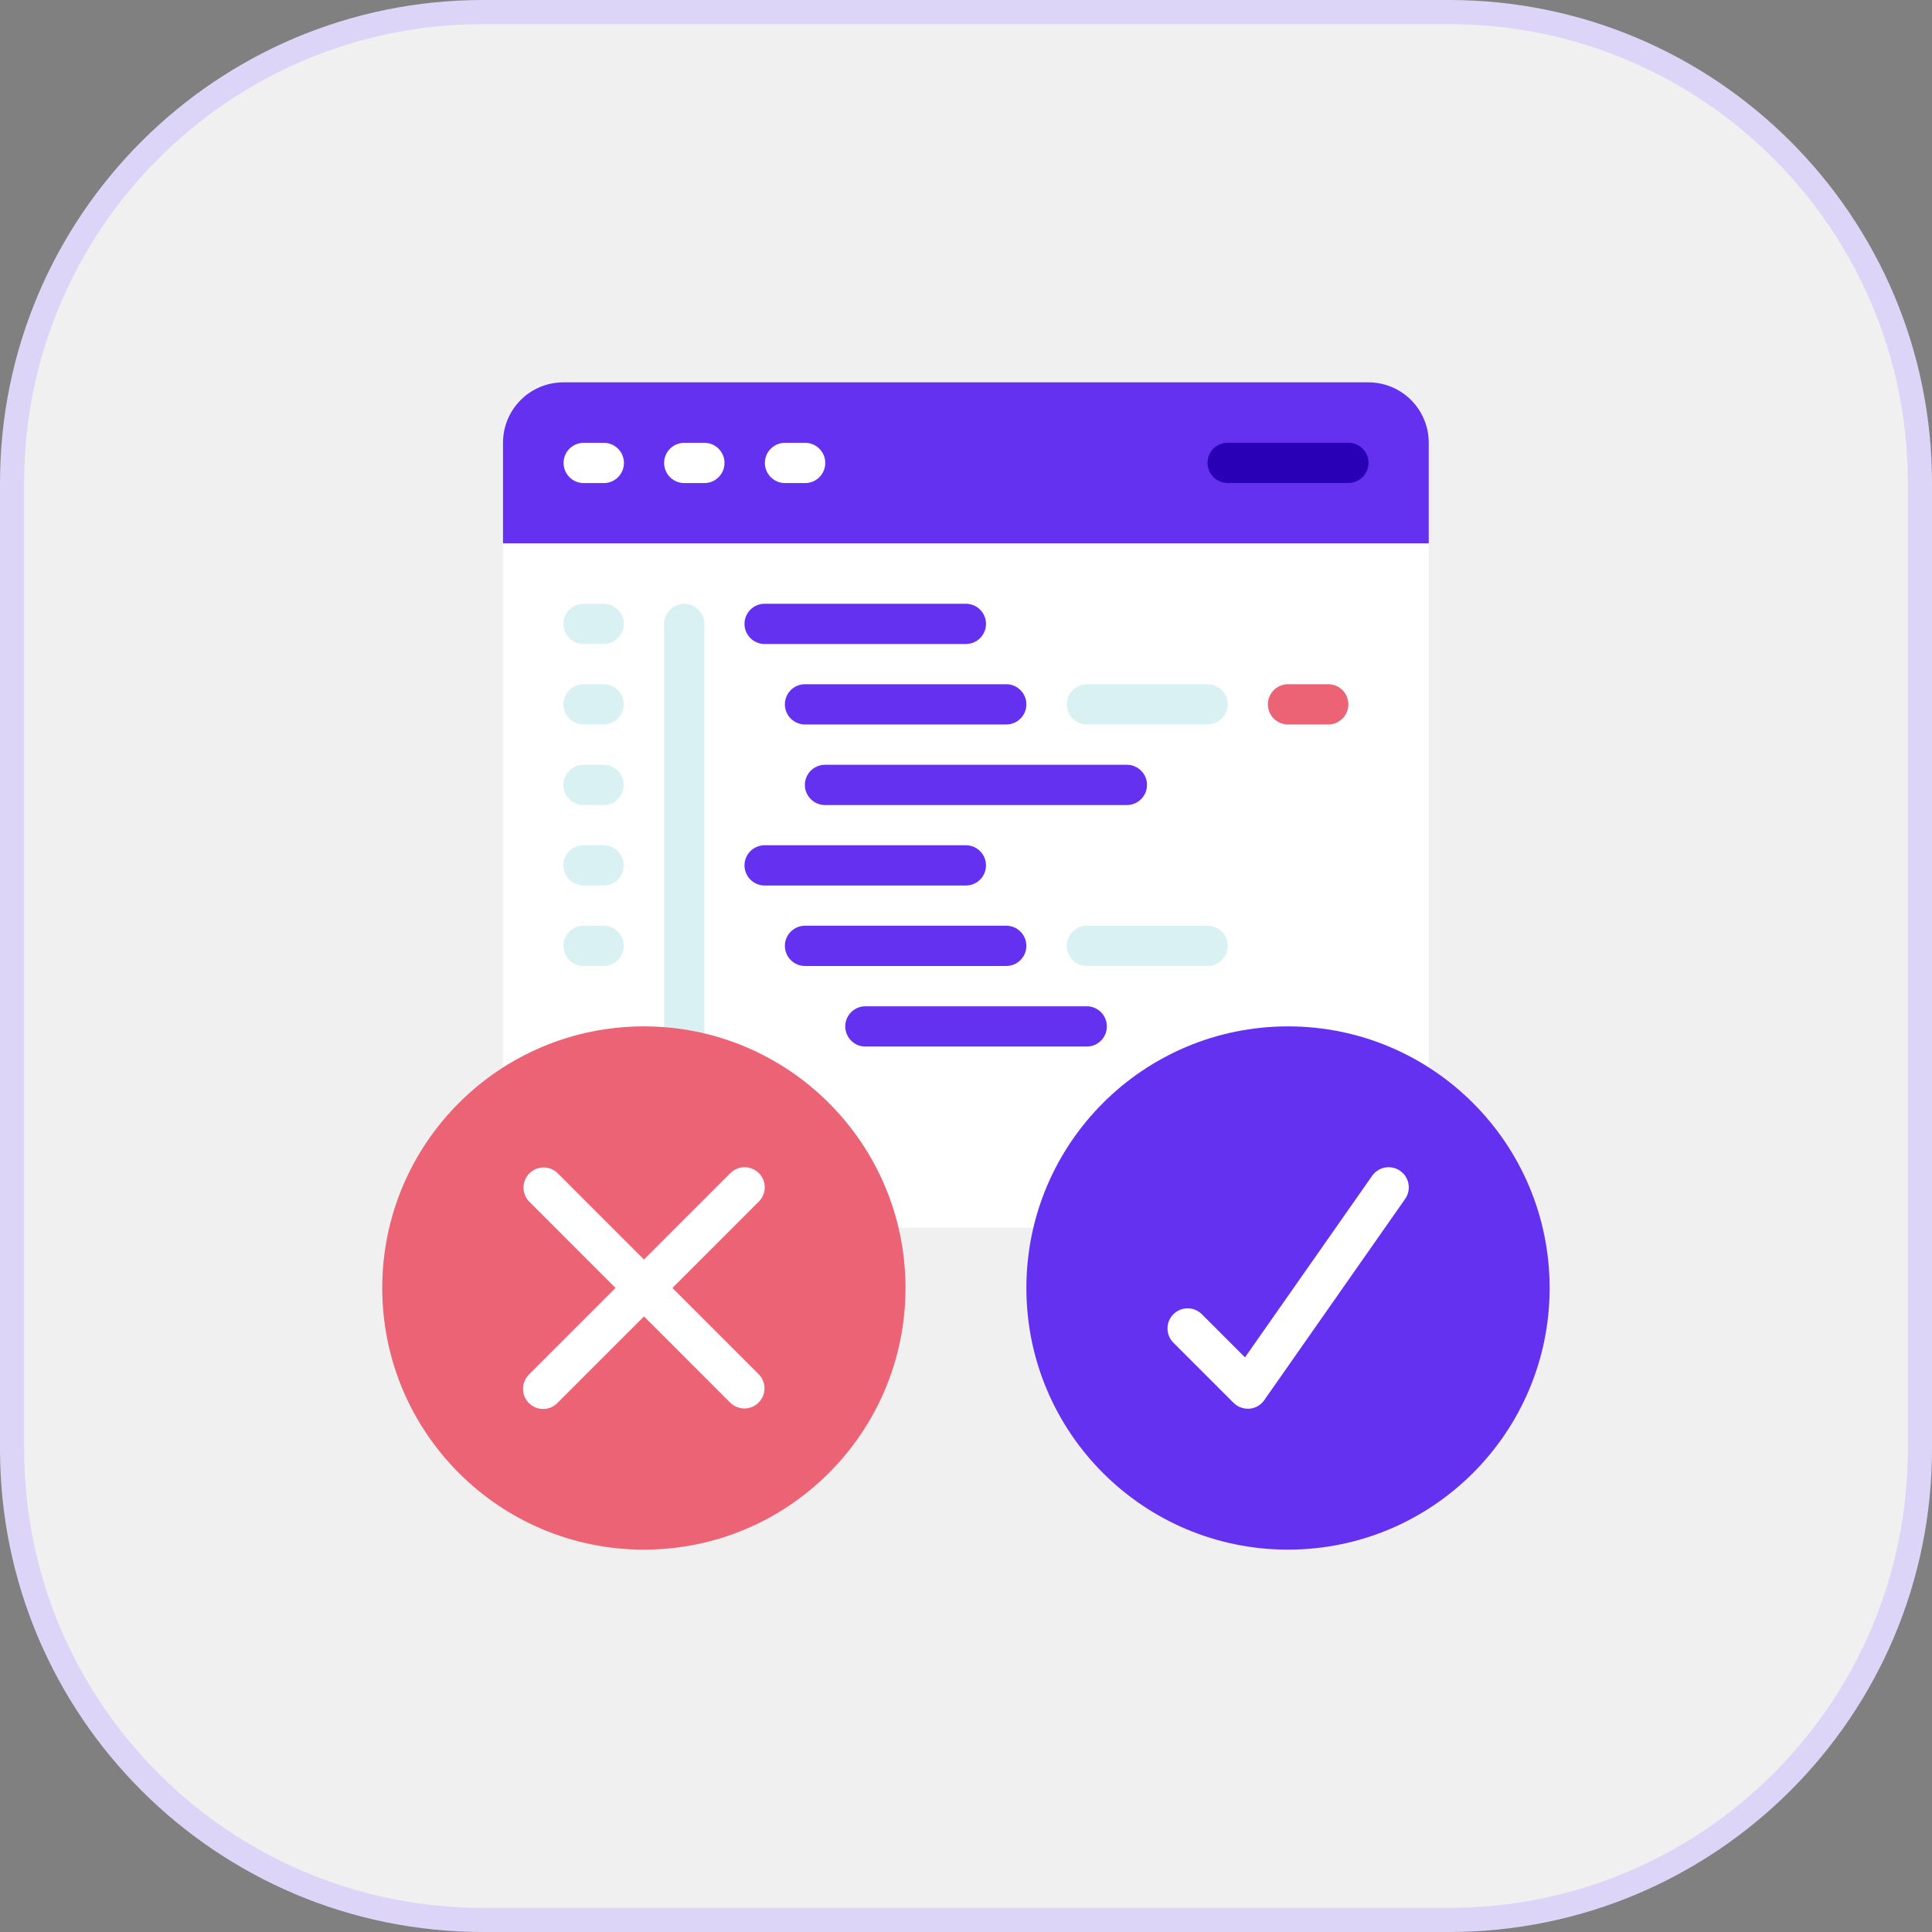 <svg width="80" height="80" viewBox="0 0 80 80" fill="none" xmlns="http://www.w3.org/2000/svg">
<rect x="0" y="0" width="80" height="80" fill="#808080" stroke="none"/>
<path d="M20 0.5H60C70.77 0.5 79.5 9.23 79.5 20V60C79.5 70.77 70.77 79.5 60 79.5H20C9.23 79.5 0.5 70.77 0.5 60V20C0.5 9.23 9.23 0.5 20 0.5Z" fill="#F0F0F0"/>
<path d="M20 0.5H60C70.77 0.5 79.5 9.23 79.5 20V60C79.5 70.77 70.77 79.5 60 79.5H20C9.23 79.5 0.5 70.77 0.5 60V20C0.5 9.23 9.23 0.5 20 0.5Z" stroke="#DDD5F7"/>
<g clip-path="url(#clip0_905_19138)">
<path d="M59.161 22.501V44.21L42.786 50.835H37.203L20.828 44.21V22.501L21.662 21.668H58.328L59.161 22.501Z" fill="white"/>
<path d="M59.161 18.332V22.499H20.828V18.332C20.828 17.669 21.091 17.033 21.56 16.564C22.029 16.095 22.665 15.832 23.328 15.832H56.661C57.325 15.832 57.96 16.095 58.429 16.564C58.898 17.033 59.161 17.669 59.161 18.332Z" fill="#6531F1"/>
<path d="M25.003 20.003H24.169C23.948 20.003 23.736 19.915 23.58 19.759C23.424 19.602 23.336 19.39 23.336 19.169C23.336 18.948 23.424 18.736 23.58 18.58C23.736 18.424 23.948 18.336 24.169 18.336H25.003C25.224 18.336 25.436 18.424 25.592 18.58C25.748 18.736 25.836 18.948 25.836 19.169C25.836 19.39 25.748 19.602 25.592 19.759C25.436 19.915 25.224 20.003 25.003 20.003Z" fill="white"/>
<path d="M29.167 20.003H28.333C28.112 20.003 27.9 19.915 27.744 19.759C27.588 19.602 27.5 19.39 27.5 19.169C27.5 18.948 27.588 18.736 27.744 18.58C27.9 18.424 28.112 18.336 28.333 18.336H29.167C29.388 18.336 29.6 18.424 29.756 18.58C29.912 18.736 30 18.948 30 19.169C30 19.39 29.912 19.602 29.756 19.759C29.6 19.915 29.388 20.003 29.167 20.003Z" fill="white"/>
<path d="M33.339 20.003H32.505C32.284 20.003 32.072 19.915 31.916 19.759C31.76 19.602 31.672 19.39 31.672 19.169C31.672 18.948 31.76 18.736 31.916 18.58C32.072 18.424 32.284 18.336 32.505 18.336H33.339C33.56 18.336 33.772 18.424 33.928 18.58C34.084 18.736 34.172 18.948 34.172 19.169C34.172 19.39 34.084 19.602 33.928 19.759C33.772 19.915 33.56 20.003 33.339 20.003Z" fill="white"/>
<path d="M24.995 26.667H24.162C23.94 26.667 23.729 26.579 23.572 26.423C23.416 26.266 23.328 26.054 23.328 25.833C23.328 25.612 23.416 25.4 23.572 25.244C23.729 25.088 23.94 25 24.162 25H24.995C25.216 25 25.428 25.088 25.584 25.244C25.74 25.4 25.828 25.612 25.828 25.833C25.828 26.054 25.74 26.266 25.584 26.423C25.428 26.579 25.216 26.667 24.995 26.667Z" fill="#DAF1F4"/>
<path d="M24.995 29.999H24.162C23.94 29.999 23.729 29.911 23.572 29.755C23.416 29.598 23.328 29.386 23.328 29.165C23.328 28.944 23.416 28.732 23.572 28.576C23.729 28.42 23.94 28.332 24.162 28.332H24.995C25.216 28.332 25.428 28.42 25.584 28.576C25.74 28.732 25.828 28.944 25.828 29.165C25.828 29.386 25.74 29.598 25.584 29.755C25.428 29.911 25.216 29.999 24.995 29.999Z" fill="#DAF1F4"/>
<path d="M55 29.999H53.333C53.112 29.999 52.9 29.911 52.744 29.755C52.588 29.598 52.5 29.386 52.5 29.165C52.5 28.944 52.588 28.732 52.744 28.576C52.9 28.42 53.112 28.332 53.333 28.332H55C55.221 28.332 55.433 28.42 55.589 28.576C55.745 28.732 55.833 28.944 55.833 29.165C55.833 29.386 55.745 29.598 55.589 29.755C55.433 29.911 55.221 29.999 55 29.999Z" fill="#EB6374"/>
<path d="M24.995 33.335H24.162C23.94 33.335 23.729 33.247 23.572 33.091C23.416 32.934 23.328 32.722 23.328 32.501C23.328 32.28 23.416 32.068 23.572 31.912C23.729 31.756 23.94 31.668 24.162 31.668H24.995C25.216 31.668 25.428 31.756 25.584 31.912C25.74 32.068 25.828 32.28 25.828 32.501C25.828 32.722 25.74 32.934 25.584 33.091C25.428 33.247 25.216 33.335 24.995 33.335Z" fill="#DAF1F4"/>
<path d="M24.995 36.667H24.162C23.94 36.667 23.729 36.579 23.572 36.423C23.416 36.266 23.328 36.054 23.328 35.833C23.328 35.612 23.416 35.4 23.572 35.244C23.729 35.088 23.94 35 24.162 35H24.995C25.216 35 25.428 35.088 25.584 35.244C25.74 35.4 25.828 35.612 25.828 35.833C25.828 36.054 25.74 36.266 25.584 36.423C25.428 36.579 25.216 36.667 24.995 36.667Z" fill="#DAF1F4"/>
<path d="M24.995 39.999H24.162C23.94 39.999 23.729 39.911 23.572 39.755C23.416 39.598 23.328 39.386 23.328 39.165C23.328 38.944 23.416 38.732 23.572 38.576C23.729 38.42 23.94 38.332 24.162 38.332H24.995C25.216 38.332 25.428 38.42 25.584 38.576C25.74 38.732 25.828 38.944 25.828 39.165C25.828 39.386 25.74 39.598 25.584 39.755C25.428 39.911 25.216 39.999 24.995 39.999Z" fill="#DAF1F4"/>
<path d="M55.833 19.999H50.833C50.612 19.999 50.4 19.911 50.244 19.755C50.088 19.598 50 19.386 50 19.165C50 18.944 50.088 18.732 50.244 18.576C50.4 18.42 50.612 18.332 50.833 18.332H55.833C56.054 18.332 56.266 18.42 56.423 18.576C56.579 18.732 56.667 18.944 56.667 19.165C56.667 19.386 56.579 19.598 56.423 19.755C56.266 19.911 56.054 19.999 55.833 19.999Z" fill="#2900B5"/>
<path d="M28.333 44.167C28.112 44.167 27.9 44.079 27.744 43.923C27.588 43.766 27.5 43.554 27.5 43.333V25.833C27.5 25.612 27.588 25.4 27.744 25.244C27.9 25.088 28.112 25 28.333 25C28.554 25 28.766 25.088 28.923 25.244C29.079 25.4 29.167 25.612 29.167 25.833V43.333C29.167 43.554 29.079 43.766 28.923 43.923C28.766 44.079 28.554 44.167 28.333 44.167Z" fill="#DAF1F4"/>
<path d="M39.995 26.667H31.662C31.44 26.667 31.229 26.579 31.072 26.423C30.916 26.266 30.828 26.054 30.828 25.833C30.828 25.612 30.916 25.4 31.072 25.244C31.229 25.088 31.44 25 31.662 25H39.995C40.216 25 40.428 25.088 40.584 25.244C40.74 25.4 40.828 25.612 40.828 25.833C40.828 26.054 40.74 26.266 40.584 26.423C40.428 26.579 40.216 26.667 39.995 26.667Z" fill="#6531F1"/>
<path d="M41.667 29.999H33.333C33.112 29.999 32.9 29.911 32.744 29.755C32.588 29.598 32.5 29.386 32.5 29.165C32.5 28.944 32.588 28.732 32.744 28.576C32.9 28.42 33.112 28.332 33.333 28.332H41.667C41.888 28.332 42.1 28.42 42.256 28.576C42.412 28.732 42.5 28.944 42.5 29.165C42.5 29.386 42.412 29.598 42.256 29.755C42.1 29.911 41.888 29.999 41.667 29.999Z" fill="#6531F1"/>
<path d="M50.005 29.999H45.005C44.784 29.999 44.572 29.911 44.416 29.755C44.26 29.598 44.172 29.386 44.172 29.165C44.172 28.944 44.26 28.732 44.416 28.576C44.572 28.42 44.784 28.332 45.005 28.332H50.005C50.226 28.332 50.438 28.42 50.594 28.576C50.751 28.732 50.839 28.944 50.839 29.165C50.839 29.386 50.751 29.598 50.594 29.755C50.438 29.911 50.226 29.999 50.005 29.999Z" fill="#DAF1F4"/>
<path d="M46.661 33.335H34.161C33.94 33.335 33.728 33.247 33.572 33.091C33.416 32.934 33.328 32.722 33.328 32.501C33.328 32.28 33.416 32.068 33.572 31.912C33.728 31.756 33.94 31.668 34.161 31.668H46.661C46.883 31.668 47.094 31.756 47.251 31.912C47.407 32.068 47.495 32.28 47.495 32.501C47.495 32.722 47.407 32.934 47.251 33.091C47.094 33.247 46.883 33.335 46.661 33.335Z" fill="#6531F1"/>
<path d="M39.995 36.667H31.662C31.44 36.667 31.229 36.579 31.072 36.423C30.916 36.266 30.828 36.054 30.828 35.833C30.828 35.612 30.916 35.4 31.072 35.244C31.229 35.088 31.44 35 31.662 35H39.995C40.216 35 40.428 35.088 40.584 35.244C40.74 35.4 40.828 35.612 40.828 35.833C40.828 36.054 40.74 36.266 40.584 36.423C40.428 36.579 40.216 36.667 39.995 36.667Z" fill="#6531F1"/>
<path d="M41.667 39.999H33.333C33.112 39.999 32.9 39.911 32.744 39.755C32.588 39.598 32.5 39.386 32.5 39.165C32.5 38.944 32.588 38.732 32.744 38.576C32.9 38.42 33.112 38.332 33.333 38.332H41.667C41.888 38.332 42.1 38.42 42.256 38.576C42.412 38.732 42.5 38.944 42.5 39.165C42.5 39.386 42.412 39.598 42.256 39.755C42.1 39.911 41.888 39.999 41.667 39.999Z" fill="#6531F1"/>
<path d="M50.005 39.999H45.005C44.784 39.999 44.572 39.911 44.416 39.755C44.26 39.598 44.172 39.386 44.172 39.165C44.172 38.944 44.26 38.732 44.416 38.576C44.572 38.42 44.784 38.332 45.005 38.332H50.005C50.226 38.332 50.438 38.42 50.594 38.576C50.751 38.732 50.839 38.944 50.839 39.165C50.839 39.386 50.751 39.598 50.594 39.755C50.438 39.911 50.226 39.999 50.005 39.999Z" fill="#DAF1F4"/>
<path d="M45 43.335H35.833C35.612 43.335 35.4 43.247 35.244 43.091C35.088 42.934 35 42.722 35 42.501C35 42.28 35.088 42.068 35.244 41.912C35.4 41.756 35.612 41.668 35.833 41.668H45C45.221 41.668 45.433 41.756 45.589 41.912C45.745 42.068 45.833 42.28 45.833 42.501C45.833 42.722 45.745 42.934 45.589 43.091C45.433 43.247 45.221 43.335 45 43.335Z" fill="#6531F1"/>
<path d="M26.662 64.167C32.645 64.167 37.495 59.316 37.495 53.333C37.495 47.35 32.645 42.5 26.662 42.5C20.678 42.5 15.828 47.35 15.828 53.333C15.828 59.316 20.678 64.167 26.662 64.167Z" fill="#EB6374"/>
<path d="M53.333 64.167C59.316 64.167 64.167 59.316 64.167 53.333C64.167 47.35 59.316 42.5 53.333 42.5C47.35 42.5 42.5 47.35 42.5 53.333C42.5 59.316 47.35 64.167 53.333 64.167Z" fill="#6531F1"/>
<path d="M31.422 48.576C31.266 48.42 31.054 48.332 30.833 48.332C30.612 48.332 30.4 48.42 30.244 48.576L26.666 52.154L23.089 48.576C22.932 48.424 22.721 48.34 22.503 48.342C22.284 48.344 22.075 48.432 21.921 48.586C21.766 48.741 21.679 48.95 21.677 49.168C21.675 49.387 21.759 49.597 21.911 49.754L25.488 53.332L21.911 56.909C21.831 56.986 21.768 57.078 21.724 57.18C21.68 57.282 21.657 57.391 21.656 57.502C21.655 57.612 21.676 57.722 21.718 57.824C21.76 57.927 21.822 58.02 21.9 58.098C21.979 58.176 22.072 58.238 22.174 58.28C22.276 58.322 22.386 58.343 22.497 58.342C22.608 58.341 22.717 58.318 22.819 58.274C22.92 58.231 23.012 58.167 23.089 58.088L26.666 54.51L30.244 58.088C30.401 58.239 30.612 58.324 30.83 58.322C31.049 58.32 31.258 58.232 31.412 58.078C31.567 57.923 31.654 57.714 31.656 57.495C31.658 57.277 31.574 57.066 31.422 56.909L27.845 53.332L31.422 49.754C31.579 49.598 31.666 49.386 31.666 49.165C31.666 48.944 31.579 48.732 31.422 48.576Z" fill="white"/>
<path d="M57.978 48.482C57.797 48.356 57.573 48.306 57.355 48.345C57.138 48.383 56.944 48.506 56.818 48.687L51.553 56.206L49.756 54.409C49.599 54.257 49.388 54.173 49.17 54.175C48.951 54.177 48.742 54.265 48.588 54.419C48.433 54.574 48.346 54.783 48.344 55.001C48.342 55.22 48.426 55.43 48.578 55.587L51.078 58.087C51.234 58.244 51.446 58.331 51.667 58.331C51.691 58.333 51.715 58.333 51.739 58.331C51.861 58.321 51.978 58.284 52.083 58.223C52.189 58.162 52.28 58.079 52.349 57.979L58.183 49.646C58.246 49.556 58.291 49.455 58.315 49.347C58.339 49.24 58.341 49.13 58.322 49.021C58.303 48.913 58.263 48.81 58.204 48.718C58.145 48.625 58.068 48.545 57.978 48.482Z" fill="white"/>
</g>
<defs>
<clipPath id="clip0_905_19138">
<rect width="50" height="50" fill="white" transform="translate(15 15)"/>
</clipPath>
</defs>
</svg>
